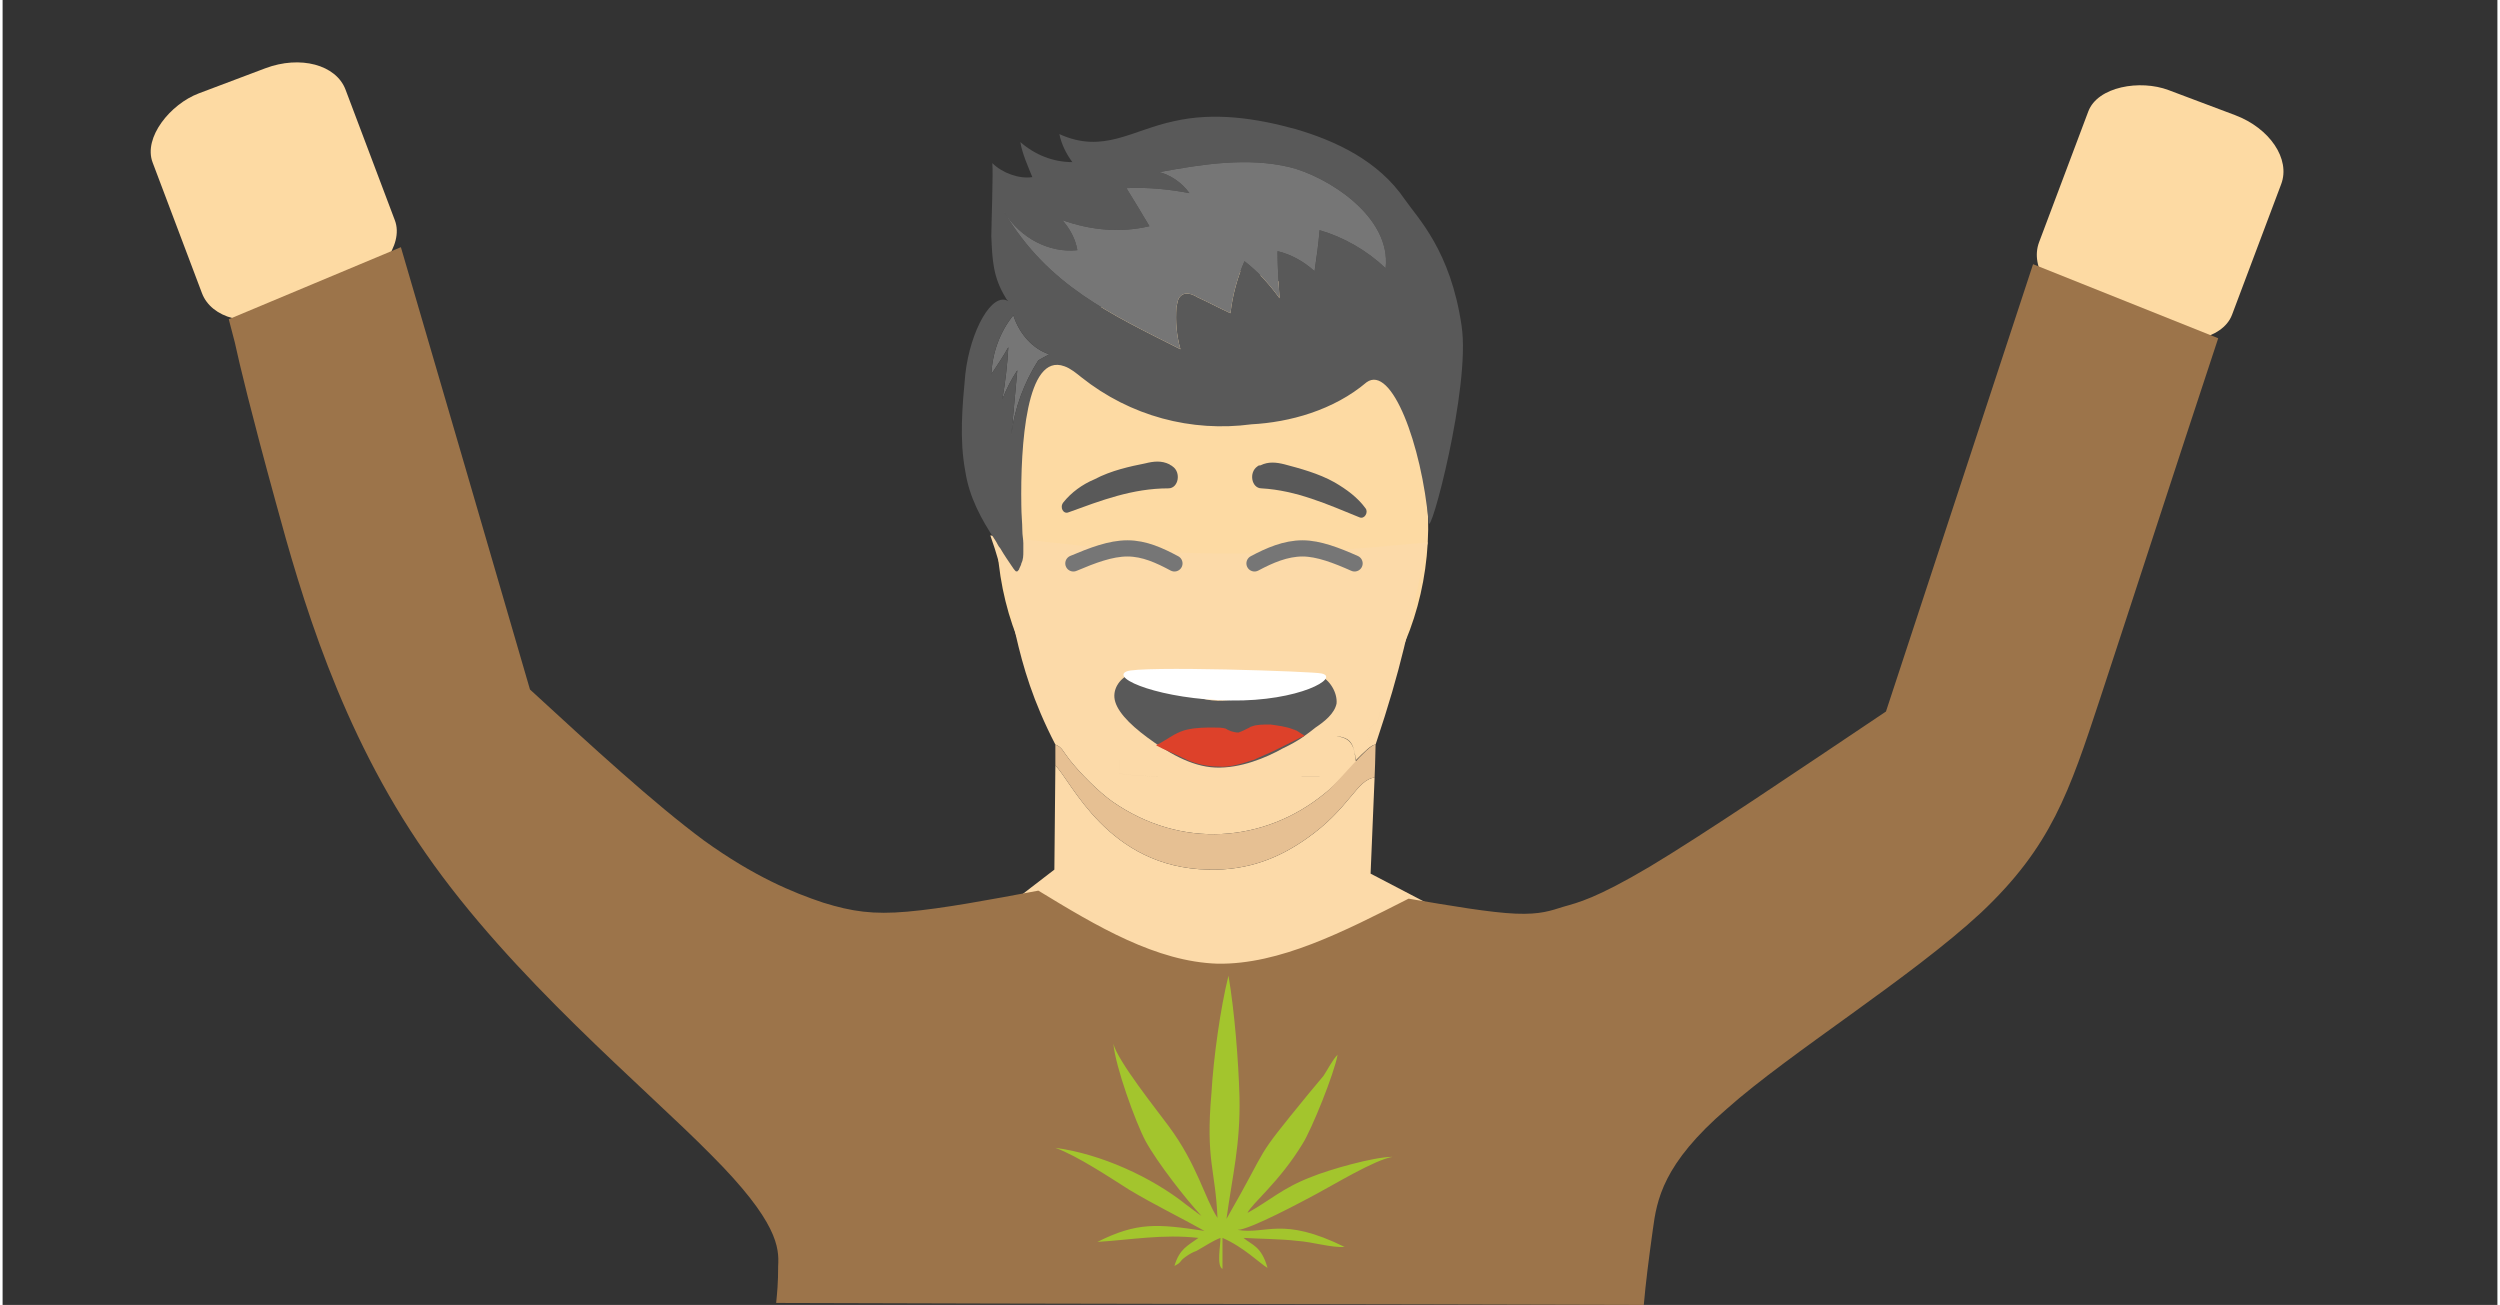 <?xml version="1.0" encoding="UTF-8"?>
<!DOCTYPE svg PUBLIC "-//W3C//DTD SVG 1.1//EN" "http://www.w3.org/Graphics/SVG/1.1/DTD/svg11.dtd">
<!-- Creator: CorelDRAW X8 -->
<svg xmlns="http://www.w3.org/2000/svg" xml:space="preserve" width="364px" height="190px" version="1.1" style="shape-rendering:geometricPrecision; text-rendering:geometricPrecision; image-rendering:optimizeQuality; fill-rule:evenodd; clip-rule:evenodd"
viewBox="0 0 2493 1304"
 xmlns:xlink="http://www.w3.org/1999/xlink">
 <rect x="0" y="0" width="2493" height="1304" fill="#333333" stroke="none"/>
 <defs>
  <style type="text/css">
   <![CDATA[
    .str0 {stroke:#2B2A29;stroke-width:6.169}
    .str1 {stroke:#767676;stroke-width:16.192;stroke-linecap:round;stroke-linejoin:round}
    .fil1 {fill:none}
    .fil4 {fill:#2B2A29}
    .fil7 {fill:#595959}
    .fil12 {fill:#9C744A}
    .fil13 {fill:#A3C52D}
    .fil9 {fill:#DD412A}
    .fil3 {fill:#E6C093}
    .fil2 {fill:#FCDAA9}
    .fil0 {fill:#FDDAA3}
    .fil8 {fill:white}
    .fil10 {fill:#767676;fill-rule:nonzero}
    .fil11 {fill:#595959;fill-rule:nonzero}
    .fil6 {fill:#595959;fill-rule:nonzero}
    .fil5 {fill:#F2F2F2;fill-rule:nonzero}
   ]]>
  </style>
 </defs>
 <g id="Слой_x0020_1">
  <rect class="fil0" transform="matrix(-0.299 -0.792 1.108 -0.418 216.269 338.12)" width="279" height="174" rx="57" ry="57"/>
  <rect class="fil1" width="2493" height="1302"/>
  <ellipse class="fil0" transform="matrix(0.829 0.01 -0.013 1.014 1209.01 526.678)" rx="260" ry="254"/>
  <g id="_414571188208">
   <path class="fil2" d="M1217 709c15,0 38,4 43,-7 11,-25 -41,-19 -56,-19l3 -16c12,-1 51,-2 61,4 16,10 23,34 3,45 0,1 1,2 1,3l3 4c0,1 1,1 1,2 5,8 7,11 7,21 -2,41 -47,30 -80,29l0 -16c17,-2 53,7 58,-11 8,-27 -27,-22 -45,-23l1 -16zm-82 9c21,-10 42,-3 34,-35l-49 -2 1 -15c35,-1 72,-6 69,36 -4,39 -57,12 -52,54 19,5 38,-5 49,6l0 9c-9,8 -61,4 -71,2 1,-24 -3,-46 19,-55zm-49 55c-5,-24 4,-72 -2,-88 -3,-8 -5,2 -5,-20l25 1 -3 107 -15 0zm-34 -29c7,3 7,6 14,15 11,14 29,32 43,42 69,48 152,41 212,-8 14,-11 24,-25 32,-25 -2,-30 -7,-33 -36,-33l-1 41 -18 0c-3,-17 -3,-95 2,-108 23,1 61,-3 71,7 6,7 7,21 6,32 -2,22 -7,11 -14,26 0,0 3,6 3,6 4,4 1,1 6,5 27,-81 31,-108 52,-202 -77,7 -130,12 -209,11 -80,0 -151,-9 -228,-18 26,73 20,122 65,209zm34 29l15 0 3 -107 -25 -1c0,22 2,12 5,20 6,16 -3,64 2,88zm34 -92l49 2c8,32 -13,25 -34,35 -22,9 -18,31 -19,55 10,2 62,6 71,-2l0 -9c-11,-11 -30,-1 -49,-6 -5,-42 48,-15 52,-54 3,-42 -34,-37 -69,-36l-1 15zm84 2c15,0 67,-6 56,19 -5,11 -28,7 -43,7l-1 16c18,1 53,-4 45,23 -5,18 -41,9 -58,11l0 16c33,1 78,12 80,-29 0,-10 -2,-13 -7,-21 0,-1 -1,-1 -1,-2l-3 -4c0,-1 -1,-2 -1,-3 20,-11 13,-35 -3,-45 -10,-6 -49,-5 -61,-4l-3 16zm155 19c-1,22 -22,15 -42,15l0 -32c19,0 43,-5 42,17zm-59 -34c-5,13 -5,91 -2,108l18 0 1 -41c27,0 33,2 35,25 9,-9 16,-16 20,-16 -5,-4 -2,-1 -6,-5l-3 -6c7,-15 12,-4 14,-26 1,-11 0,-25 -6,-32 -10,-10 -48,-6 -71,-7zm17 49c20,0 41,7 42,-15 1,-22 -23,-17 -42,-17l0 32z"/>
   <path class="fil2" d="M1051 869l-39 30c-10,71 168,138 192,139l156 -40 74 -90 -67 -35 4 -96c-18,2 -25,31 -68,61 -27,19 -58,32 -98,31 -101,-2 -137,-89 -153,-104l-1 104z"/>
   <path class="fil3" d="M1052 765c16,15 52,102 153,104 40,1 71,-12 98,-31 43,-30 50,-59 68,-61 1,-25 0,0 1,-33 -8,0 -37,38 -51,49 -60,49 -143,56 -212,8 -14,-10 -32,-28 -43,-42 -7,-9 -7,-12 -14,-15l0 21z"/>
  </g>
  <path class="fil4" d="M1216 747c12,1 23,-4 31,-11 3,-3 7,-8 10,-13 3,-7 4,-11 4,-20 -26,17 -56,18 -89,-2 -1,28 22,47 44,46z"/>
  <path class="fil5" d="M1390 522c0,0 0,0 0,0l0 -11c0,0 0,0 0,0l0 11z"/>
  <g id="_414571189008">
   <path class="fil6" d="M1166 464c-8,-4 -16,-3 -24,-1 -15,3 -34,7 -51,16 -12,5 -23,13 -31,23 -4,5 0,12 5,10 33,-12 64,-24 100,-24 10,0 13,-16 4,-22 -1,-1 -2,-1 -3,-2z"/>
   <path class="fil6" d="M1257 465c8,-4 16,-3 24,-1 15,4 34,9 50,18 12,7 23,15 31,26 3,4 -1,11 -6,9 -32,-13 -63,-27 -98,-29 -10,0 -13,-16 -4,-22 1,-1 2,-1 3,-1z"/>
  </g>
  <path class="fil7" d="M1158 682c12,6 30,14 45,17 15,3 28,0 40,-3 13,-4 26,-9 38,-14 13,-5 25,-11 35,-7 10,4 18,17 17,28 -2,10 -12,18 -21,24 -9,7 -16,13 -33,21 -16,9 -42,20 -67,19 -25,-1 -49,-16 -68,-30 -19,-14 -32,-28 -33,-40 -1,-12 9,-22 18,-24 9,-3 16,3 29,9z"/>
  <path class="fil8" d="M1318 673c19,4 -22,28 -91,27 -69,-1 -120,-22 -104,-29 12,-6 189,0 195,2z"/>
  <path class="fil1 str0" d="M1167 739c9,5 18,9 26,12 8,3 16,5 24,6 8,0 16,-2 27,-6 12,-5 26,-12 40,-19"/>
  <path class="fil9" d="M1159 748c9,4 18,8 26,12 10,4 20,6 30,6 10,1 21,-2 36,-7 6,-3 14,-6 22,-10 8,-4 16,-8 24,-12 1,0 3,-1 4,-2 -2,-1 -5,-3 -8,-5 -1,0 -2,-1 -3,-1 -7,-3 -16,-4 -23,-5 -1,0 -1,0 -1,0 -7,0 -13,0 -18,2 -1,0 -2,1 -2,1 -4,2 -8,4 -11,5 -5,0 -10,-2 -13,-4 -4,-1 -7,-1 -13,-1 -6,0 -16,0 -25,2 -5,1 -9,3 -13,5 -3,2 -7,4 -10,6 -3,2 -5,3 -7,4 -1,0 -1,0 -1,1 2,1 4,2 6,3z"/>
  <path class="fil10" d="M999 399c4,-10 9,-20 15,-29 -2,22 -4,43 -6,65 3,-27 13,-53 27,-75l11 -6c-16,-5 -30,-20 -36,-39 -13,16 -21,37 -22,59 6,-9 12,-18 17,-27 -1,18 -3,35 -6,52z"/>
  <path class="fil11" d="M1010 315c6,19 20,34 36,39l-11 6c-14,22 -24,48 -27,75 2,-22 4,-43 6,-65 -6,9 -11,19 -15,29 3,-17 5,-34 6,-52 -5,9 -11,18 -17,27 1,-22 9,-43 22,-59zm64 -65c-2,-12 -8,-22 -15,-30 28,10 58,13 87,6 -7,-12 -15,-25 -23,-38 21,-1 42,1 63,5 -8,-11 -19,-18 -30,-21 43,-8 88,-15 130,-5 37,9 102,49 96,101 -19,-18 -42,-31 -66,-38 -1,14 -3,28 -5,41 -11,-10 -24,-17 -37,-20 0,15 1,31 2,47 -10,-14 -22,-27 -35,-37 -7,16 -12,34 -14,52 -11,-5 -22,-11 -33,-16 -5,-3 -12,-6 -17,-1 -3,3 -3,7 -4,11 -1,14 0,28 4,42 -69,-35 -132,-63 -176,-137 16,26 45,41 73,38zm-64 318c1,1 2,3 3,3l1 0c1,-1 2,-2 2,-3 1,-2 2,-4 2,-5l0 0c2,-4 2,-8 2,-12 0,-1 0,-2 0,-3 0,-1 0,-2 0,-3 0,-1 0,-1 0,-2 0,-4 -1,-8 -1,-13l0 0 0 0 0 0c0,-7 -1,-16 -1,-25 -1,-60 5,-153 43,-139 6,2 12,7 17,11 49,39 110,55 170,47 38,-2 82,-14 115,-42 25,-18 55,62 62,140 1,18 42,-135 33,-196 -11,-76 -44,-108 -57,-127 -26,-38 -68,-58 -109,-70 -40,-11 -81,-17 -121,-8 -43,9 -71,33 -115,13 2,10 7,20 13,28 -19,0 -37,-7 -52,-20 2,12 8,25 12,35 -13,2 -30,-4 -40,-14 1,8 -1,64 -1,73 1,25 2,41 14,61 1,2 2,3 3,4 -16,-10 -38,29 -43,73 -3,32 -6,65 0,97 4,26 16,48 30,69 2,3 3,6 5,8 4,7 9,14 13,20z"/>
  <path class="fil10" d="M1177 349c-4,-14 -5,-28 -4,-42 1,-4 1,-8 4,-11 5,-5 12,-2 17,1 11,5 22,11 33,16 2,-18 7,-36 14,-52 13,10 25,23 35,37 -1,-16 -2,-32 -2,-47 13,3 26,10 37,20 2,-14 4,-27 5,-41 24,7 47,20 66,38 6,-52 -59,-92 -96,-101 -42,-10 -87,-3 -130,5 11,3 22,10 30,21 -21,-4 -42,-6 -63,-5 8,13 16,26 23,38 -29,7 -59,4 -87,-6 7,8 13,18 15,30 -28,3 -57,-12 -73,-38 44,74 107,102 176,137z"/>
  <rect class="fil0" transform="matrix(0.298 -0.792 1.108 0.417 2018.02 287.196)" width="279" height="174" rx="57" ry="57"/>
  <path class="fil12" d="M1035 890c-48,9 -96,18 -131,21 -34,3 -55,0 -84,-9 -30,-10 -69,-26 -119,-62 -50,-37 -112,-94 -174,-151 -43,-148 -86,-295 -129,-442 -57,24 -115,48 -172,72 0,0 0,0 6,23 5,23 16,69 41,160 25,92 64,228 150,351 86,124 218,233 285,301 67,67 68,93 67,111 0,17 -1,27 -2,37 289,1 578,1 867,2 2,-23 5,-46 9,-75 4,-30 10,-66 74,-121 63,-56 184,-131 254,-196 70,-66 88,-120 119,-214 31,-94 74,-227 118,-360 -62,-25 -123,-49 -185,-74 -49,149 -98,298 -147,447 -91,61 -181,122 -236,155 -54,32 -72,36 -86,40 -13,4 -23,8 -48,7 -25,-1 -66,-8 -107,-15 -65,33 -129,66 -191,65 -61,-2 -120,-37 -179,-73z"/>
  <path class="fil13" d="M1110 1043c2,23 22,78 32,97 12,22 41,59 56,75 -6,-4 -8,-6 -15,-11 -35,-28 -86,-51 -131,-57 22,8 55,30 74,42 25,15 50,27 75,41 -47,-7 -67,-9 -107,11 33,-2 65,-8 101,-4 -11,8 -19,11 -24,28 8,-4 4,-4 11,-9 4,-3 8,-5 11,-6 9,-5 16,-10 24,-13 0,8 -4,28 2,31l0 -31c21,9 38,26 45,30 -6,-22 -16,-23 -24,-30 17,1 37,1 54,3 15,1 34,7 47,6 -63,-31 -78,-12 -107,-17 12,0 66,-29 79,-36 17,-9 58,-34 76,-37 -19,0 -64,13 -81,20 -29,11 -42,24 -64,36 4,-9 32,-31 55,-69 9,-14 32,-71 35,-89 -5,5 -10,15 -14,21 -5,6 -10,12 -15,18 -58,71 -36,45 -82,125 6,-44 14,-74 13,-122 -1,-36 -5,-86 -11,-121 -8,32 -15,82 -17,117 -6,68 4,76 6,125 -13,-20 -20,-53 -49,-92 -11,-15 -51,-65 -55,-82z"/>
  <g id="_414571192752">
   <path class="fil1 str1" d="M1351 563c-18,-8 -36,-15 -52,-15 -17,0 -33,7 -48,15"/>
   <path class="fil1 str1" d="M1070 563c19,-8 37,-15 54,-15 17,0 32,7 47,15"/>
  </g>
 </g>
</svg>
